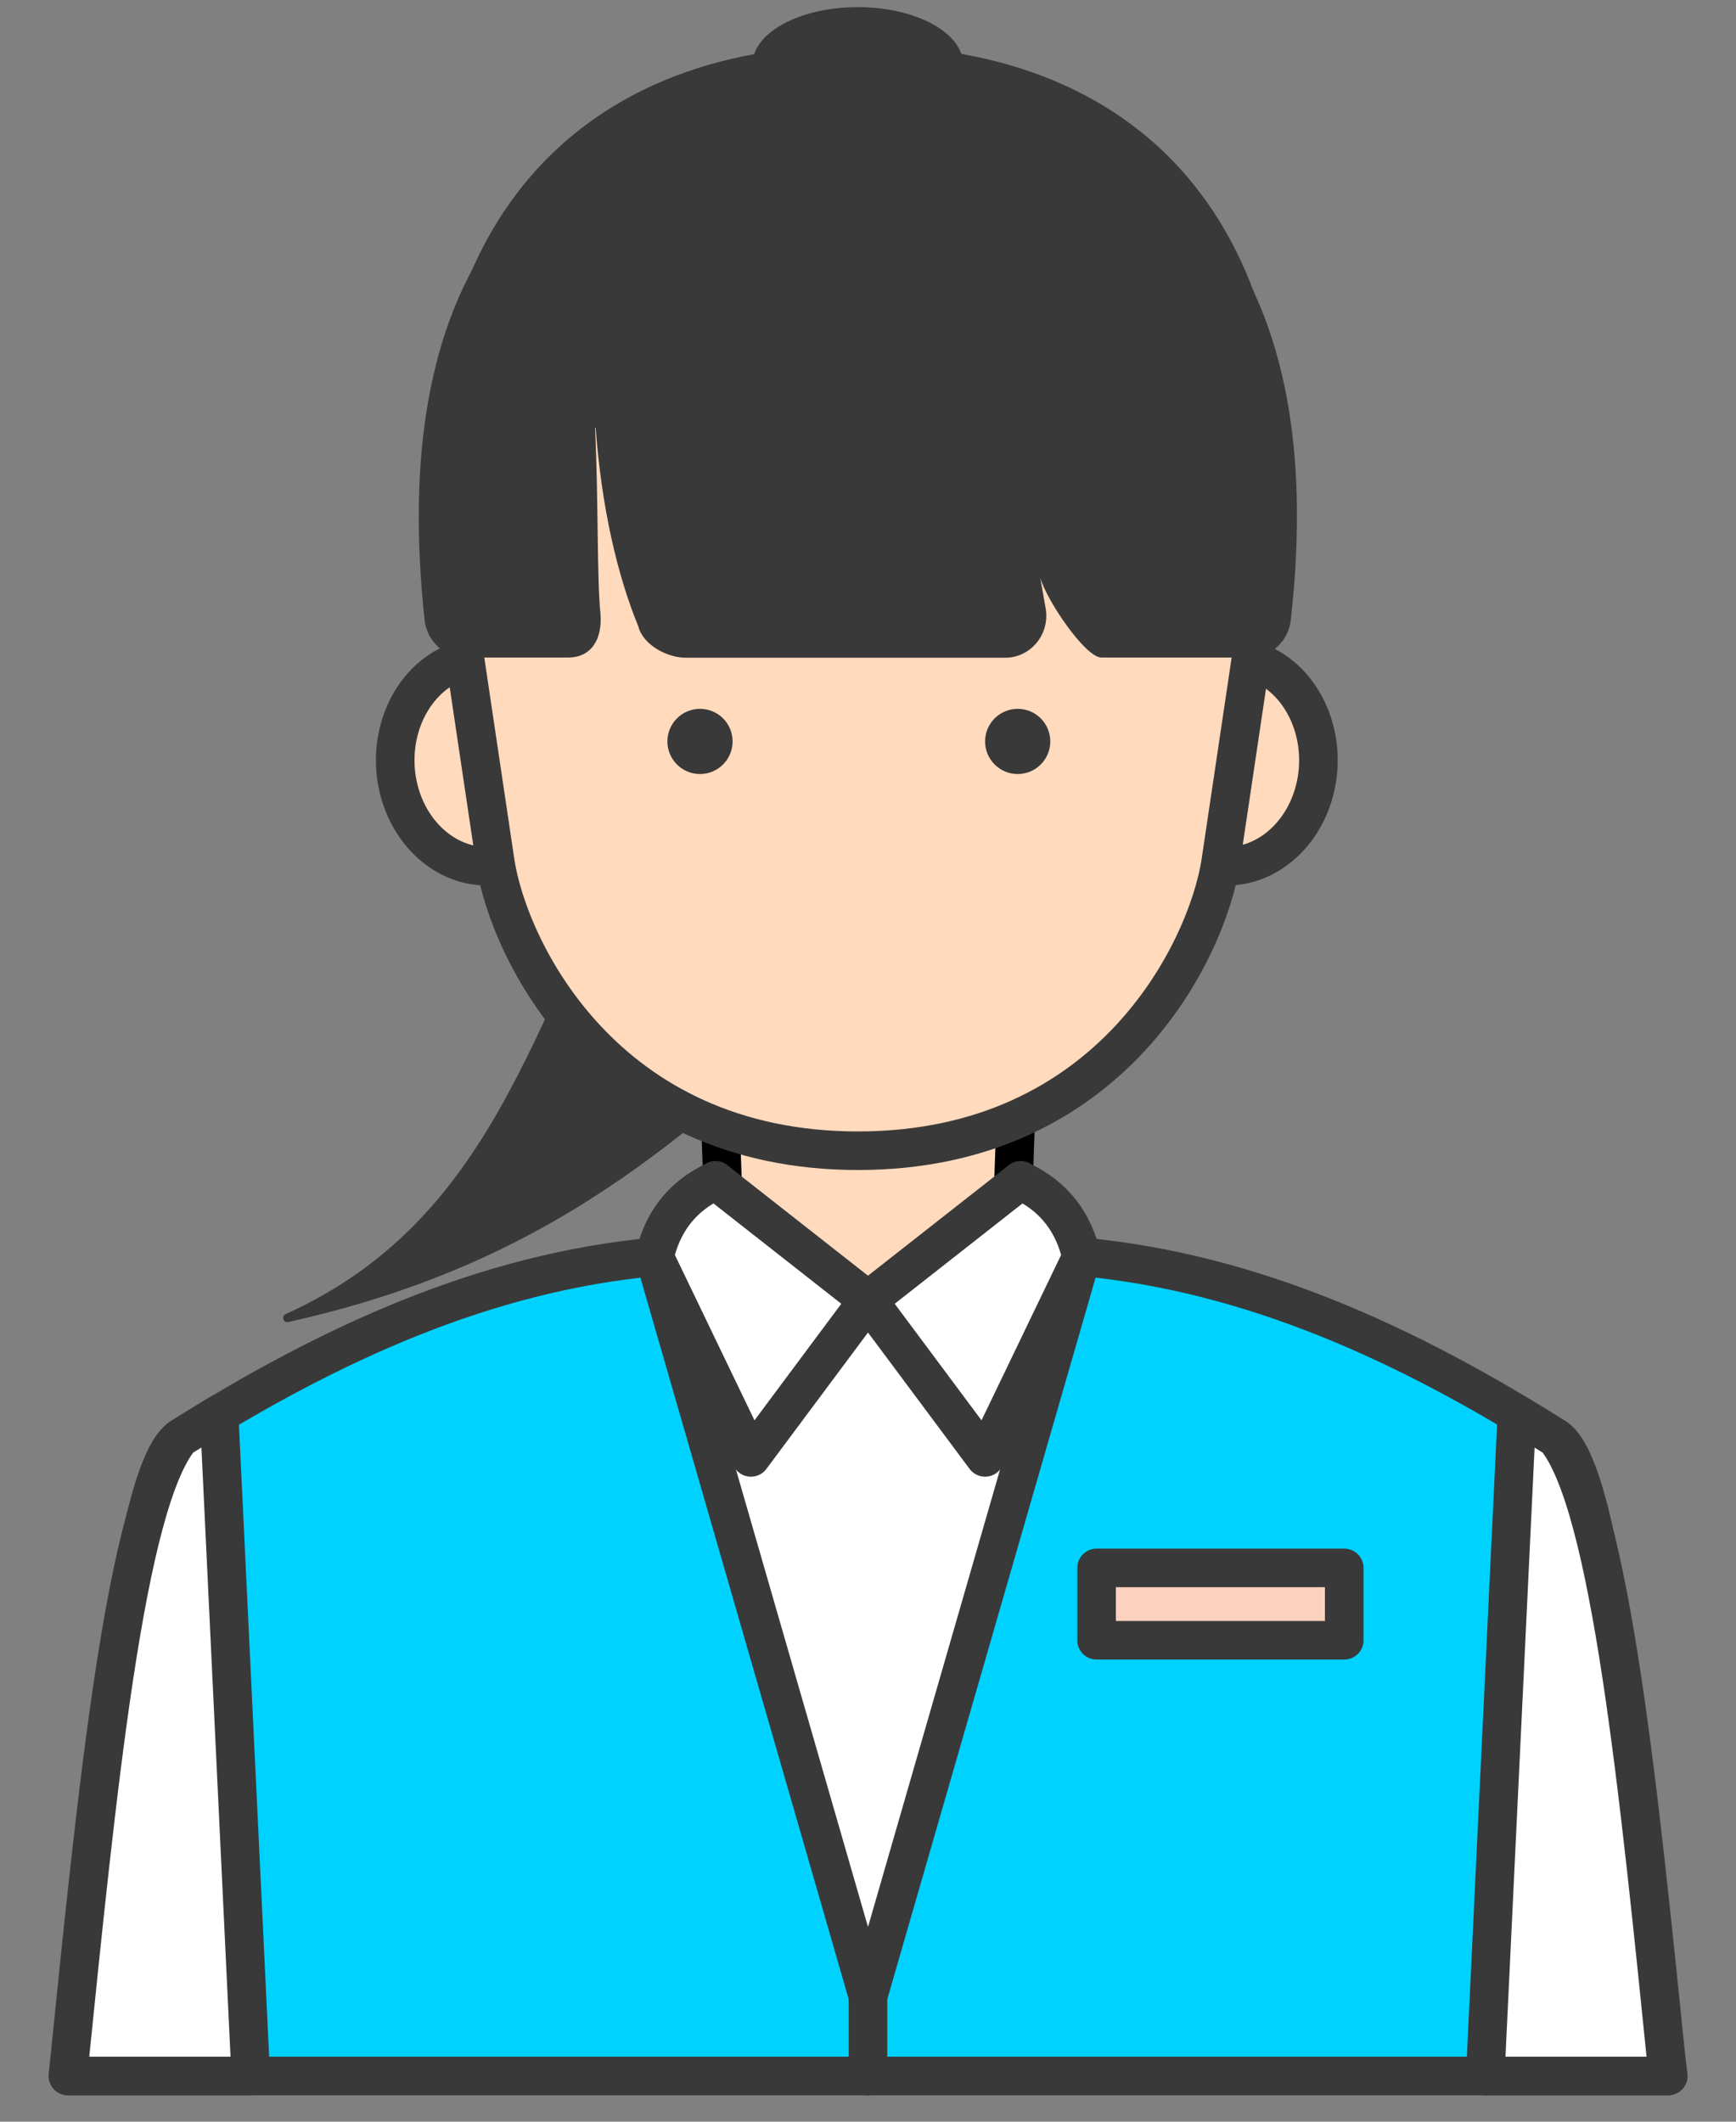 <?xml version="1.0" encoding="UTF-8"?>
<svg id="_レイヤー_1" data-name="レイヤー 1" xmlns="http://www.w3.org/2000/svg" viewBox="0 0 90 110">
  <rect x="0" y="0" width="90" height="110" fill="#808080" stroke="none"/>
  <defs>
    <style>
      .cls-1 {
        fill: #393939;
      }

      .cls-2 {
        stroke: #000;
      }

      .cls-2, .cls-3 {
        fill: #ffdabd;
      }

      .cls-2, .cls-3, .cls-4, .cls-5, .cls-6 {
        stroke-linecap: round;
        stroke-linejoin: round;
        stroke-width: 2px;
      }

      .cls-3, .cls-4, .cls-5, .cls-6 {
        stroke: #393939;
      }

      .cls-4 {
        fill: #fff;
      }

      .cls-5 {
        fill: #00d2ff;
      }

      .cls-6 {
        fill: #fad2be;
      }
    </style>
  </defs>
  <path class="cls-1" d="M33.93,40.92c-6.13,10.98-7.76,22.07-19.12,27.21-.24.11-.12.47.14.41,13.45-3,20.58-9.41,29.52-17.85l-10.54-9.77Z"/>
  <g>
    <g>
      <path class="cls-3" d="M25.8,44.87c-2.56.36-4.92-1.76-5.27-4.73-.34-2.97,1.45-5.68,4.02-6.04l1.25,10.77Z"/>
      <path class="cls-3" d="M63.04,44.87c2.56.36,4.92-1.76,5.27-4.73.34-2.97-1.45-5.68-4.02-6.04l-1.25,10.77Z"/>
    </g>
    <polygon class="cls-2" points="45 55.11 37.24 55.11 37.67 67.29 45 67.29 52.33 67.29 52.76 55.11 45 55.11"/>
    <path class="cls-3" d="M44.47,3.34c-14.62,0-22.5,9.59-21.05,26.21l2.26,15.17c.69,4.48,5.65,14.94,18.8,14.94s18.1-10.45,18.8-14.94l2.26-15.17c1.45-16.63-6.23-26.21-21.05-26.21Z"/>
    <path class="cls-5" d="M80.67,74.55c-7.74-4.89-15.8-8.58-24.6-9.39-1.1-1.77-2.17-3.28-3.15-3.96l-7.91,6.64-7.91-6.64c-.99.68-2.06,2.19-3.15,3.96-8.8.81-16.86,4.51-24.6,9.39-2.71,1.87-4.03,20.2-5.82,33.08h82.96c-1.78-12.88-3.11-31.21-5.82-33.08Z"/>
    <circle class="cls-1" cx="52.76" cy="38.44" r="1.69"/>
    <polygon class="cls-4" points="33.93 65.16 45 103.51 56.07 65.16 45 67.85 33.93 65.16"/>
    <circle class="cls-1" cx="36.29" cy="38.44" r="1.69"/>
    <path class="cls-4" d="M52.91,61.2l-7.91,6.21,6.07,8.15,5-10.39c-.39-1.74-1.36-3.12-3.15-3.96Z"/>
    <path class="cls-4" d="M37.09,61.2l7.91,6.21-6.07,8.15-5-10.39c.39-1.74,1.36-3.12,3.15-3.96Z"/>
    <path class="cls-1" d="M30.88,22.19c.31,4.07,1.09,7.54,2.21,10.28.24.96,1.49,1.63,2.46,1.63h16.56c1.33,0,2.33-1.22,2.1-2.56l-.28-1.59c.31,1.14,2.33,4.14,3.17,4.14h7.7c1.09,0,2-.85,2.12-1.95,2.07-18.46-6.02-27.51-22.46-28.82-18.16,1.36-24.24,12.04-22.45,28.81.12,1.11,1.03,1.96,2.12,1.96h5.32c1.24,0,1.78-.99,1.68-2.26-.19-1.93-.1-5.77-.28-9.65Z"/>
  </g>
  <ellipse class="cls-1" cx="44.47" cy="3.34" rx="5.46" ry="2.97"/>
  <path class="cls-4" d="M78.64,73.31l-1.64,34.32h9.47c-1.5-14.73-2.97-29.63-5.82-33.08l-2.02-1.24Z"/>
  <path class="cls-4" d="M11.36,73.31l1.64,34.32H3.52c1.5-14.73,2.97-29.63,5.82-33.08l2.02-1.24Z"/>
  <line class="cls-4" x1="45" y1="103.51" x2="45" y2="107.63"/>
  <rect class="cls-6" x="56.85" y="81.29" width="12.84" height="3.75"/>
</svg>